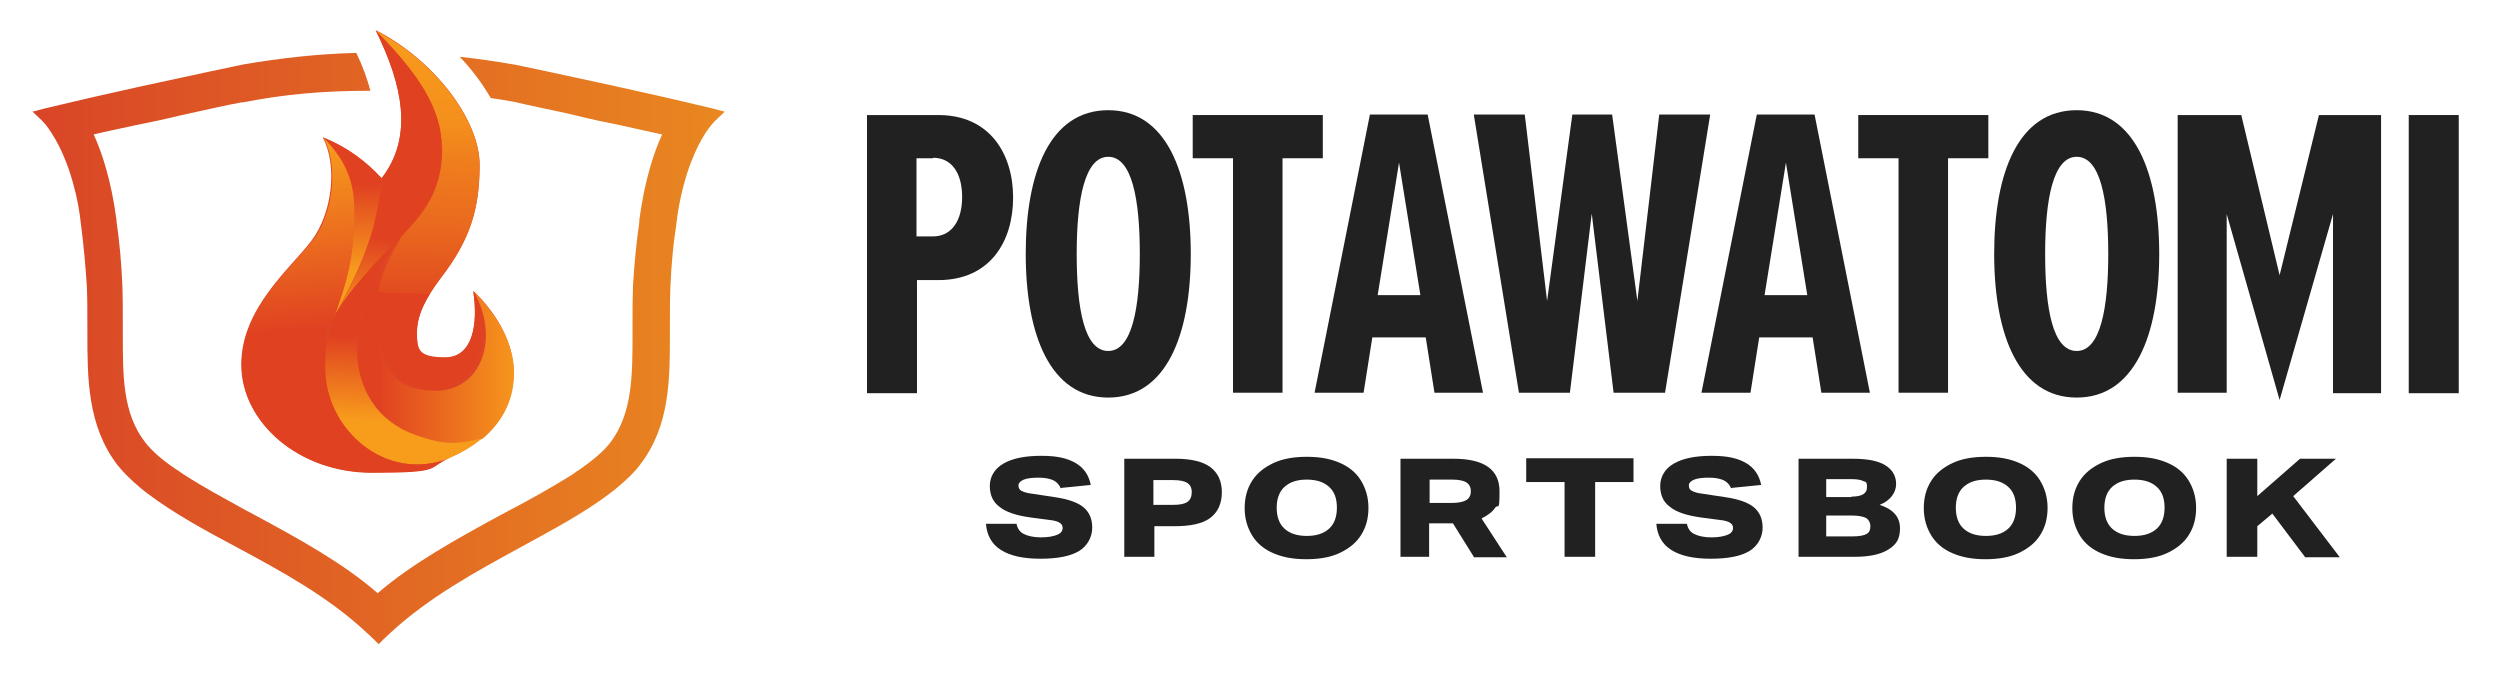 <?xml version="1.0" encoding="UTF-8"?>
<svg xmlns="http://www.w3.org/2000/svg" xmlns:xlink="http://www.w3.org/1999/xlink" id="Layer_1" data-name="Layer 1" version="1.1" viewBox="0 0 515 140.4">
  <defs>
    <style>
      .cls-1 {
        fill: #de4426;
      }

      .cls-1, .cls-2, .cls-3, .cls-4, .cls-5, .cls-6, .cls-7, .cls-8, .cls-9, .cls-10, .cls-11, .cls-12, .cls-13, .cls-14, .cls-15, .cls-16, .cls-17, .cls-18, .cls-19, .cls-20, .cls-21 {
        stroke-width: 0px;
      }

      .cls-22 {
        clip-path: url(#clippath);
      }

      .cls-2 {
        fill: none;
      }

      .cls-3 {
        fill: url(#linear-gradient);
      }

      .cls-4 {
        fill: url(#linear-gradient-11);
      }

      .cls-5 {
        fill: url(#linear-gradient-12);
      }

      .cls-6 {
        fill: url(#linear-gradient-13);
      }

      .cls-7 {
        fill: url(#linear-gradient-10);
      }

      .cls-8 {
        fill: url(#linear-gradient-16);
      }

      .cls-9 {
        fill: url(#linear-gradient-15);
      }

      .cls-10 {
        fill: url(#linear-gradient-14);
      }

      .cls-23 {
        clip-path: url(#clippath-1);
      }

      .cls-24 {
        clip-path: url(#clippath-4);
      }

      .cls-25 {
        clip-path: url(#clippath-3);
      }

      .cls-26 {
        clip-path: url(#clippath-2);
      }

      .cls-27 {
        clip-path: url(#clippath-6);
      }

      .cls-28 {
        clip-path: url(#clippath-5);
      }

      .cls-11 {
        fill: url(#linear-gradient-4);
      }

      .cls-12 {
        fill: url(#linear-gradient-2);
      }

      .cls-13 {
        fill: url(#linear-gradient-3);
      }

      .cls-14 {
        fill: url(#linear-gradient-8);
      }

      .cls-15 {
        fill: url(#linear-gradient-9);
      }

      .cls-16 {
        fill: url(#linear-gradient-7);
      }

      .cls-17 {
        fill: url(#linear-gradient-5);
      }

      .cls-18 {
        fill: url(#linear-gradient-6);
      }

      .cls-19 {
        fill: #d64527;
      }

      .cls-20 {
        fill: #212121;
      }

      .cls-21 {
        fill: #fff;
      }

      .cls-29 {
        display: none;
      }
    </style>
    <linearGradient id="linear-gradient" x1="-305.6" y1="350.1" x2="-304.2" y2="306.1" gradientTransform="translate(0 272) scale(1 -1)" gradientUnits="userSpaceOnUse">
      <stop offset="0" stop-color="#d64527"></stop>
      <stop offset="1" stop-color="#ef9d20"></stop>
    </linearGradient>
    <linearGradient id="linear-gradient-2" x1="-272.2" y1="263.7" x2="-267.2" y2="413.7" gradientTransform="translate(0 272) scale(1 -1)" gradientUnits="userSpaceOnUse">
      <stop offset="0" stop-color="#d64527"></stop>
      <stop offset=".1" stop-color="#dd6326"></stop>
      <stop offset=".3" stop-color="#e37825"></stop>
      <stop offset=".4" stop-color="#e88823"></stop>
      <stop offset=".6" stop-color="#ec9422"></stop>
      <stop offset=".8" stop-color="#ee9b21"></stop>
      <stop offset="1" stop-color="#ef9d20"></stop>
    </linearGradient>
    <linearGradient id="linear-gradient-3" x1="-314.5" y1="297.4" x2="-314.6" y2="296.9" gradientTransform="translate(0 272) scale(1 -1)" gradientUnits="userSpaceOnUse">
      <stop offset="0" stop-color="#d64527"></stop>
      <stop offset="1" stop-color="#ef9d20"></stop>
    </linearGradient>
    <linearGradient id="linear-gradient-4" x1="-284.6" y1="383" x2="-288" y2="344.6" gradientTransform="translate(0 272) scale(1 -1)" gradientUnits="userSpaceOnUse">
      <stop offset="0" stop-color="#d64527"></stop>
      <stop offset="1" stop-color="#ef9d20"></stop>
    </linearGradient>
    <linearGradient id="linear-gradient-5" x1="-304.2" y1="285.5" x2="-229.4" y2="285.5" gradientTransform="translate(0 272) scale(1 -1)" gradientUnits="userSpaceOnUse">
      <stop offset="0" stop-color="#d64527"></stop>
      <stop offset="1" stop-color="#ef9d20"></stop>
    </linearGradient>
    <linearGradient id="linear-gradient-6" x1="-280.1" y1="298" x2="-282" y2="256.1" gradientTransform="translate(0 272) scale(1 -1)" gradientUnits="userSpaceOnUse">
      <stop offset="0" stop-color="#d64527"></stop>
      <stop offset="1" stop-color="#ef9d20"></stop>
    </linearGradient>
    <linearGradient id="linear-gradient-7" x1="-310.3" y1="257.7" x2="-317.4" y2="339.6" gradientTransform="translate(0 272) scale(1 -1)" gradientUnits="userSpaceOnUse">
      <stop offset="0" stop-color="#d64527"></stop>
      <stop offset="1" stop-color="#ef9d20"></stop>
    </linearGradient>
    <linearGradient id="linear-gradient-8" x1="-480" y1="133.6" x2="-108.9" y2="133.6" gradientTransform="translate(0 272) scale(1 -1)" gradientUnits="userSpaceOnUse">
      <stop offset="0" stop-color="#d64527"></stop>
      <stop offset="1" stop-color="#ef9d20"></stop>
    </linearGradient>
    <clipPath id="clippath">
      <path class="cls-2" d="M72.9,43.5c0,5.8-.5,10.8-2.4,16.7-.6,1.9-1.2,3.5-1.7,5.1,6.7-12.1,9-19.2,9.8-28.6-3.1-3.3-6.8-6.3-12.1-8.4,4.8,5,6.3,8.3,6.3,15.1"></path>
    </clipPath>
    <linearGradient id="linear-gradient-9" x1="-572.9" y1="-316.2" x2="-572.3" y2="-316.2" gradientTransform="translate(9398.4 16939) rotate(90) scale(29.5 -29.5)" gradientUnits="userSpaceOnUse">
      <stop offset="0" stop-color="#e04221"></stop>
      <stop offset="1" stop-color="#f89c1c"></stop>
    </linearGradient>
    <clipPath id="clippath-1">
      <path class="cls-2" d="M91.1,30.4c0,8.3-3.1,12.8-8.3,18.2-3.9,6.3-5.3,10.9-5.3,16.9,0,9.2,4.6,15,12.2,15s13.2-11.1,7.8-20.4c1,6.5,0,13.6-5.8,13.6s-5.8-1.8-5.8-5.3,1.9-7.1,4.9-11.1c6-7.8,8-14.1,8-23.3s-9.3-21.5-21.4-27.7c8.5,8.6,13.6,16.4,13.6,24.1"></path>
    </clipPath>
    <linearGradient id="linear-gradient-10" x1="-608.8" y1="-331.9" x2="-608.1" y2="-331.9" gradientTransform="translate(61258 -33327.2) scale(100.5 -100.5)" gradientUnits="userSpaceOnUse">
      <stop offset="0" stop-color="#e04221"></stop>
      <stop offset="0" stop-color="#e24c20"></stop>
      <stop offset=".2" stop-color="#ea691e"></stop>
      <stop offset=".4" stop-color="#f07f1d"></stop>
      <stop offset=".5" stop-color="#f48f1c"></stop>
      <stop offset=".7" stop-color="#f7991c"></stop>
      <stop offset="1" stop-color="#f89c1c"></stop>
    </linearGradient>
    <clipPath id="clippath-2">
      <path class="cls-2" d="M68.8,65.3c.2-.3.3-.6.5-.8-.2.3-.3.6-.5.8"></path>
    </clipPath>
    <linearGradient id="linear-gradient-11" x1="1391.1" y1="830.4" x2="1391.7" y2="830.4" gradientTransform="translate(605.5 -255.2) rotate(-180) scale(.4 -.4)" xlink:href="#linear-gradient-9"></linearGradient>
    <clipPath id="clippath-3">
      <path class="cls-2" d="M78.7,36.8c-.8,9.1-3,16.1-9.4,27.7,2.7-4.7,8.6-10.8,13.4-15.9,5.2-5.4,8.3-9.9,8.3-18.2s-5.1-15.5-13.6-24.1c5.6,11.3,7.8,22,1.2,30.5"></path>
    </clipPath>
    <linearGradient id="linear-gradient-12" x1="-570.5" y1="-311" x2="-569.8" y2="-311" gradientTransform="translate(-14652.5 8070.5) rotate(-180) scale(25.8 -25.8)" xlink:href="#linear-gradient-9"></linearGradient>
    <clipPath id="clippath-4">
      <path class="cls-2" d="M73.6,71.7c0,8.6,4.3,15.2,12.1,18,6.4,2.3,9.2,1.8,13.7.7,4-3.4,6.5-7.9,6.5-13.6s-3.2-11.8-8.3-16.7c5.4,9.3,1.7,20.4-7.8,20.4s-12.2-5.8-12.2-15,1.4-10.6,5.3-16.9c-5.5,7.2-9.2,14.5-9.2,23.1"></path>
    </clipPath>
    <linearGradient id="linear-gradient-13" x1="-593.5" y1="-344" x2="-592.9" y2="-344" gradientTransform="translate(29812.7 -17166.5) scale(50.1 -50.1)" xlink:href="#linear-gradient-9"></linearGradient>
    <clipPath id="clippath-5">
      <path class="cls-2" d="M68.8,65.3c-1.1,3.5-1.9,6.5-1.9,10.4,0,13,12.7,23.8,25.6,18.7,2.5-1.1,4.8-2.4,6.8-4.1-4.6,1.1-7.3,1.6-13.7-.7-7.7-2.7-12.1-9.3-12.1-18s3.7-15.9,9.2-23.1c-5.2,5.4-11.5,12-13.9,16.8"></path>
    </clipPath>
    <linearGradient id="linear-gradient-14" x1="-573" y1="-313.6" x2="-572.4" y2="-313.6" gradientTransform="translate(-16014.2 8887.8) rotate(-180) scale(28.1 -28.1)" xlink:href="#linear-gradient-9"></linearGradient>
    <clipPath id="clippath-6">
      <path class="cls-2" d="M64.4,49.5c-4.1,5.6-14.6,13.9-14.6,25.7s11.7,22.2,26.8,22.2,11.2-1,16-3c-12.9,5.1-25.6-5.7-25.6-18.7s.8-6.9,1.9-10.4h0s0,0,0,0c.5-1.6,1.1-3.2,1.7-5.1,1.9-6,2.4-10.9,2.4-16.7s-1.5-10.1-6.3-15.1c3.1,6,1.9,15.5-2.2,21.1"></path>
    </clipPath>
    <linearGradient id="linear-gradient-15" x1="-616" y1="-333.6" x2="-615.3" y2="-333.6" gradientTransform="translate(-18285.4 -33813) rotate(-90) scale(55 -55)" xlink:href="#linear-gradient-9"></linearGradient>
    <linearGradient id="linear-gradient-16" x1="-653.3" y1="-293.4" x2="-652.8" y2="-293.4" gradientTransform="translate(242512.4 -108853.7) scale(371.2 -371.2)" gradientUnits="userSpaceOnUse">
      <stop offset="0" stop-color="#d94427"></stop>
      <stop offset="1" stop-color="#ee9c1e"></stop>
    </linearGradient>
  </defs>
  <g class="cls-29">
    <g>
      <path class="cls-21" d="M-435.3,178c-.2,0-.5.1-.9.1-.4.1-.7.2-1.1.3-.3.2-.6.4-.9.6-.2.3-.4.6-.4.9s0,.5.2.7c0,.1.3.3.6.4s.6.2,1,.3c.4.1.7.1,1.1.2.4,0,.7.1,1,.1.7.1,1.4.1,2.1.2.7.1,1.4.1,2.1.2.4,0,.9.1,1.3.2.4.1.9.1,1.3.3.7.2,1.2.4,1.7.7.5.3.8.7,1.1,1.1s.5.8.6,1.3.2.9.2,1.4,0,1.3-.3,2c-.2.6-.5,1.2-.8,1.7-.9,1.4-2.2,2.5-3.9,3.3s-4,1.3-6.7,1.7c-.5.1-1.1.1-1.9.2h-2.3c-.8-.1-1.6-.2-2.3-.4-.8-.2-1.5-.6-2-1-.4-.3-.8-.7-1.1-1.1s-.5-.8-.6-1.1c0-.4-.2-.7-.3-1.1,0-.3,0-.6,0-.8,2.4-.4,4.8-.7,7.2-1.1,0,.7.6,1.2,1.3,1.5.7.4,1.8.5,3.2.3.4,0,.8-.1,1.3-.2s.9-.3,1.3-.5c.2-.2.5-.4.7-.7.2-.3.3-.6.3-1s-.2-.8-.5-1-.6-.3-.9-.4c-.2-.1-.6-.1-1.3-.2-.6-.1-1.3-.1-1.9-.2-.7-.1-1.4-.1-2-.1s-1.1-.1-1.3-.1c-.8-.1-1.6-.2-2.3-.4-.2-.1-.5-.1-1-.3-.4-.1-.9-.4-1.4-.7-.5-.3-.9-.8-1.2-1.4s-.5-1.4-.5-2.3,0-1.5.4-2.2c.3-.7.7-1.4,1.2-2,.6-.7,1.2-1.2,2-1.7.8-.4,1.5-.8,2.3-1.1.8-.3,1.6-.5,2.3-.6.8-.1,1.4-.2,2-.3.6-.1,1.2-.1,1.8-.2h1.7c.5,0,1,0,1.5.1.5,0,.8.1,1.2.2.9.2,1.7.5,2.3.9s1,.8,1.3,1.3.5.9.6,1.4.2.8.3,1.1c-2.4.4-4.8.8-7.2,1.2,0-.2,0-.4-.2-.6,0-.2-.3-.4-.5-.6s-.6-.3-1-.4c-.3,0-.9,0-1.7,0Z"></path>
      <path class="cls-21" d="M-416.7,172.4c4.7-.5,9.3-.9,14-1.3.7,0,1.3-.1,1.9-.1h1.8c.6,0,1.1.2,1.6.3.5.2.9.4,1.3.7.2.2.4.4.6.6.2.3.4.6.6,1s.4.8.5,1.4c0,.5.2,1.1.2,1.8s0,1.4-.3,2.2-.5,1.5-1.1,2.2c-.5.6-1,1.1-1.6,1.5s-1.3.7-2,.9c-.7.2-1.4.4-2.2.5-.8.1-1.6.2-2.4.3-1.8.2-3.7.3-5.5.5v7.2c-2.4.2-4.9.5-7.3.7,0-6.8,0-13.6,0-20.4ZM-409.3,180.3c1.6-.1,3.1-.3,4.7-.4.3,0,.6-.1,1-.1.4-.1.7-.2,1-.3.3-.2.6-.4.8-.7.2-.3.3-.7.3-1.2s0-.7-.2-.9c0-.3-.3-.5-.5-.6-.3-.2-.6-.3-.9-.3h-.9c-1.8.2-3.5.3-5.3.5v4Z"></path>
      <path class="cls-21" d="M-374.7,168.1c1.3-.1,2.6-.1,3.9,0s2.6.3,3.7.7c1.2.4,2.2,1,3,1.7s1.5,1.5,2,2.3.9,1.7,1.1,2.7c.2.9.3,1.8.3,2.7s-.1,1.9-.4,2.9c-.2,1-.6,1.9-1.1,2.8-.7,1.1-1.5,2.1-2.4,2.9-1.4,1.2-2.9,2-4.5,2.5s-3.4.7-5.3.9c-1.8.1-3.3.1-4.6-.1-1.3-.2-2.4-.5-3.3-.9s-1.7-.8-2.2-1.3c-.6-.5-1.1-1-1.4-1.5-.7-.9-1.2-1.8-1.5-2.8s-.4-2.1-.4-3.2,0-2.3.4-3.4.8-2.2,1.4-3.1c.7-1.1,1.5-1.9,2.5-2.6.9-.7,1.9-1.2,2.9-1.7,1-.4,2-.7,3.1-.9.9-.3,1.9-.5,2.8-.6ZM-374.2,172.7c-1.2.1-2.1.3-2.9.8s-1.4,1-1.9,1.7-.8,1.4-1,2.2c-.2.8-.3,1.5-.3,2.2s0,1.6.3,2.3c.2.7.6,1.4,1.1,2s1.1,1,1.9,1.3,1.7.4,2.8.4,1-.1,1.5-.2,1-.3,1.4-.6c.6-.3,1-.7,1.4-1.2s.7-1,.9-1.5c.2-.6.4-1.1.5-1.7s.2-1.1.2-1.6,0-1.2-.2-1.9c-.2-.7-.4-1.4-.9-2-.4-.6-1-1.1-1.8-1.6-.8-.5-1.8-.7-3-.6Z"></path>
      <path class="cls-21" d="M-353.2,167.7c5-.2,10-.4,15-.6h1.4c.5,0,1,0,1.5.1s1,.2,1.5.3c.5.2.9.4,1.4.7.7.5,1.3,1.3,1.8,2.2.4.9.6,1.9.7,2.9,0,.7-.1,1.4-.3,2.1s-.5,1.3-1,1.8c-.3.4-.6.7-.9.9-.3.2-.6.4-.9.6-.3.1-.6.3-.9.3-.3.1-.5.2-.7.2,1.7,2.7,3.4,5.3,5.1,8-2.7.1-5.4.2-8.1.3-1.4-2.4-2.8-4.9-4.2-7.3-1.3.1-2.6.1-3.9.2v7.4c-2.4.1-4.9.2-7.3.3-.2-6.8-.2-13.6-.2-20.4ZM-345.8,175.7c1.8-.1,3.7-.1,5.5-.2.3,0,.6,0,.9-.1.3,0,.7-.1,1-.2s.6-.3.8-.6c.2-.3.3-.6.3-1.1s0-.5-.1-.7-.2-.4-.4-.6c-.3-.3-.6-.4-1-.5-.3,0-.7-.1-.9-.1-2,.1-4.1.2-6.1.2v3.9Z"></path>
      <path class="cls-21" d="M-303,166.3v4.6c-2.4,0-4.8,0-7.3.1v15.9c-2.5,0-4.9.1-7.4.1v-15.9c-2.4,0-4.9.1-7.3.2v-4.6c7.4-.2,14.7-.4,22-.4Z"></path>
      <path class="cls-21" d="M-286.8,170h-.9c-.4,0-.7.1-1.1.2-.3.1-.6.3-.9.5-.2.2-.4.5-.4.9s.1.5.2.7c.1.2.3.3.6.4s.6.3,1,.4.7.2,1.1.3c.4.1.7.2,1,.2.7.2,1.4.3,2.1.5.7.2,1.4.3,2.1.5.4.1.9.2,1.3.3.4.1.9.3,1.3.4.7.3,1.2.6,1.7,1s.8.8,1.1,1.2c.3.4.5.9.6,1.4s.2.9.2,1.4-.1,1.3-.3,1.9-.5,1.1-.8,1.6c-.9,1.3-2.2,2.2-3.9,2.8-1.7.6-4,.8-6.8.8s-1.1,0-1.9-.1c-.7,0-1.5-.1-2.3-.3-.8-.2-1.6-.4-2.3-.7-.8-.3-1.5-.7-2.1-1.3-.4-.4-.8-.8-1.1-1.2-.3-.4-.5-.8-.6-1.2-.1-.4-.2-.8-.3-1.1-.1-.3-.1-.6-.1-.9,2.4-.1,4.8-.1,7.2-.2.1.7.6,1.2,1.3,1.7.7.4,1.8.7,3.2.7s.8,0,1.3-.1.9-.2,1.3-.4c.3-.2.5-.4.7-.6.2-.3.3-.6.3-.9,0-.5-.2-.8-.5-1.1-.3-.2-.6-.4-.9-.5-.2-.1-.7-.2-1.3-.3-.6-.1-1.3-.3-2-.4s-1.4-.3-2-.4-1.1-.2-1.3-.3c-.8-.2-1.6-.4-2.3-.6-.2-.1-.5-.2-1-.4-.4-.2-.9-.5-1.4-.9s-.9-.9-1.2-1.5-.5-1.4-.5-2.3.2-1.5.4-2.2c.3-.7.7-1.3,1.2-1.8s1.3-1.1,2-1.4c.8-.3,1.5-.6,2.3-.8.8-.2,1.6-.3,2.3-.3s1.4-.1,2-.1,1.2,0,1.8.1c.6,0,1.2.1,1.7.2s1,.2,1.5.3c.5.1.8.2,1.2.3.9.3,1.7.7,2.3,1.2s1,1,1.3,1.5.5,1,.6,1.5.2.8.3,1.1c-2.4.1-4.8.2-7.2.3,0-.2-.1-.4-.2-.6-.1-.2-.3-.4-.5-.6s-.6-.4-1-.5c0-.3-.7-.3-1.4-.3Z"></path>
      <path class="cls-21" d="M-268.2,166.6c5.7.1,11.4.3,17.2.5.3,0,.7,0,1.1.1.4,0,.8.1,1.2.2s.8.2,1.2.4c.4.2.8.4,1.1.6.4.3.7.6.9.9s.4.7.5,1,.2.7.2,1,.1.6.1.8c0,1.3-.3,2.3-1,3s-1.7,1.2-2.9,1.4c.3.1.6.1,1,.2.3.1.7.2,1,.3.3.1.7.3,1,.5s.6.5.9.8c.4.5.7,1,.9,1.5s.2,1.2.2,1.9-.1,1.4-.3,1.9c-.2.6-.5,1.1-.8,1.5s-.7.8-1.2,1.1c-.4.3-.9.5-1.4.7-.9.3-1.8.5-2.7.5-.9.1-1.8.1-2.6,0-5.2-.2-10.5-.3-15.7-.5.1-6.7.1-13.5.1-20.3ZM-260.8,182.6c2.5.1,4.9.2,7.4.2h.9c.3,0,.5-.1.6-.1.5-.2.8-.4.9-.7.1-.3.2-.7.2-1,0-.8-.3-1.3-1-1.5-.2-.1-.5-.1-.8-.2-.3,0-.6,0-1.1-.1-2.4-.1-4.9-.2-7.3-.2.2,1.2.2,2.4.2,3.6ZM-260.8,174.6c2.3.1,4.6.1,6.9.2h1.1c.2,0,.3-.1.4-.1.6-.2.9-.7.9-1.5s-.3-1.1-.9-1.4c-.2-.1-.4-.1-.6-.2-.2,0-.5,0-.9-.1-2.3-.1-4.6-.2-6.9-.2v3.3Z"></path>
      <path class="cls-21" d="M-223.7,167.7c1.3.1,2.6.2,3.9.5,1.3.2,2.6.7,3.7,1.2,1.2.6,2.2,1.2,3,2s1.5,1.6,2,2.6c.5.9.9,1.8,1.1,2.8s.3,1.9.3,2.7-.1,1.9-.4,2.8c-.2.9-.6,1.8-1.1,2.6-.7,1-1.5,1.9-2.4,2.6-1.4,1-2.9,1.6-4.5,1.9s-3.4.3-5.3.2c-1.8-.1-3.3-.3-4.6-.7-1.3-.4-2.4-.8-3.3-1.3s-1.7-1-2.2-1.6c-.6-.6-1.1-1.1-1.4-1.7-.7-1-1.2-2-1.5-3s-.5-2.1-.4-3.3c0-1.2.1-2.3.4-3.4.3-1.1.8-2.1,1.4-3,.7-1,1.5-1.7,2.5-2.3.9-.6,1.9-1,2.9-1.3s2-.5,3.1-.5c1,.2,1.9.2,2.8.2ZM-223.2,172.3c-1.2-.1-2.1,0-2.9.4s-1.4.8-1.9,1.4-.8,1.3-1,2c-.2.8-.3,1.5-.3,2.2s.1,1.6.3,2.3c.2.8.6,1.5,1.1,2.1s1.1,1.2,1.9,1.6,1.7.7,2.8.7h1.5c.5,0,1-.2,1.4-.4.6-.3,1-.6,1.4-1s.7-.9.9-1.4c.2-.5.4-1.1.5-1.6.1-.6.2-1.1.2-1.6s-.1-1.2-.2-2c-.2-.7-.5-1.5-.9-2.1-.4-.7-1-1.3-1.8-1.8-.7-.4-1.8-.7-3-.8Z"></path>
      <path class="cls-21" d="M-189.8,170.2c1.3.1,2.6.3,3.9.6,1.3.3,2.6.7,3.7,1.3,1.2.6,2.2,1.3,3,2.1.8.8,1.4,1.7,2,2.6.5.9.9,1.9,1.1,2.8.2,1,.3,1.9.3,2.8s-.1,1.9-.4,2.8c-.2.9-.6,1.8-1.1,2.6-.7,1-1.5,1.9-2.4,2.5-1.4,1-2.9,1.6-4.5,1.8-1.6.2-3.4.2-5.2.1-1.8-.2-3.3-.4-4.6-.8-1.3-.4-2.4-.8-3.3-1.4-.9-.5-1.7-1.1-2.2-1.7-.6-.6-1.1-1.2-1.4-1.7-.7-1-1.2-2-1.5-3s-.4-2.1-.4-3.3.1-2.3.4-3.3c.3-1.1.8-2,1.4-2.9.7-.9,1.5-1.7,2.5-2.2.9-.6,1.9-1,2.9-1.2,1-.3,2-.4,3.1-.4.9-.2,1.8,0,2.7,0ZM-189.3,174.8c-1.2-.1-2.1,0-2.9.3s-1.4.8-1.9,1.4-.8,1.3-1,2-.3,1.5-.3,2.2.1,1.6.3,2.4c.2.8.6,1.5,1.1,2.1s1.1,1.2,1.9,1.6,1.7.7,2.8.8c.5,0,1,.1,1.5,0,.5,0,1-.1,1.4-.3.6-.2,1-.6,1.4-1s.7-.9.9-1.4c.2-.5.4-1.1.5-1.6.1-.6.2-1.1.2-1.6s-.1-1.2-.2-2c-.2-.7-.4-1.5-.9-2.2-.4-.7-1-1.3-1.8-1.8-.8-.4-1.8-.8-3-.9Z"></path>
      <path class="cls-21" d="M-161.5,173.8v7.6c2.3-2.3,4.6-4.6,6.8-6.9,2.9.3,5.9.7,8.8,1.1-2.7,2.2-5.3,4.5-8,6.8,3,4.6,5.9,9.2,8.9,13.8-2.9-.4-5.8-.7-8.7-1.1-1.8-2.8-3.6-5.6-5.4-8.4-.8.7-1.7,1.4-2.5,2.1v5.3c-2.3-.3-4.5-.5-6.8-.7v-20.4c2.4.3,4.7.6,6.9.8Z"></path>
    </g>
    <g>
      <path class="cls-21" d="M-440.4,103.8c0,16.3-8,24-18,25.3-1.1.1-2.1.3-3.2.4v32.1c-4.1.5-8.1,1.1-12.2,1.7v-77c5.4-.8,10.7-1.5,16.1-2.2,9.4-1.2,17.3,3.3,17.3,19.7ZM-452.8,105.8c0-8.7-1.6-11.7-5.9-11.1-1,.1-1.9.2-2.8.4v23.9c.8-.1,1.7-.2,2.5-.3,4.1-.6,6.2-4.4,6.2-12.9Z"></path>
      <path class="cls-21" d="M-401.7,116.4c0,26.9-4.4,40.3-18.3,41.6-13.5,1.4-17.7-11-17.7-37.6s4.3-40.5,17.9-41.8c13.7-1.3,18.1,11.6,18.1,37.8ZM-414.4,118c0-23.5-1.4-28.5-5.4-28.1-4.1.4-5.2,5.4-5.2,28.7s1.4,28.5,5.3,28.1c3.9-.4,5.3-5.4,5.3-28.7Z"></path>
      <path class="cls-21" d="M-367.1,87.1c-3.5.2-7,.4-10.5.6v65.6c-4.1.3-8.2.6-12.3.9v-65.6c-3.4.3-6.9.5-10.3.8v-11.4c11-.9,22.1-1.7,33.1-2.3,0,3.8,0,7.6,0,11.4Z"></path>
      <path class="cls-21" d="M-333,151.2c-4.1.1-8.2.3-12.3.4-.7-5.6-1.4-11.2-2.1-16.9-3,.1-6,.3-9,.4-.7,5.7-1.3,11.4-2,17-4.1.2-8.2.4-12.2.7,4.1-25.9,8.2-51.8,12.2-77.7,4.4-.2,8.8-.4,13.2-.6,4.1,25.6,8.1,51.2,12.2,76.7ZM-348.6,123.7c-.6-4.7-1.2-9.3-1.8-14-.7-5.5-1.4-11.7-1.8-17.7-.2,6.1-1,12.5-1.7,18-.6,4.7-1.1,9.4-1.7,14.1,2.4-.2,4.7-.3,7-.4Z"></path>
      <path class="cls-21" d="M-284.7,73.7c-3.1,25.6-6.2,51.3-9.3,77h-10.4c-.9-6.8-1.8-13.6-2.8-20.3-1.1-7.9-2.2-18.2-2.8-24.7-.4,6.5-1.5,16.7-2.6,24.7-1,6.8-1.9,13.7-2.9,20.5-3.5.1-6.9.1-10.4.2-3-25.6-6.1-51.2-9.2-76.8,3.8-.1,7.6-.2,11.4-.3.8,8.4,1.7,16.8,2.5,25.1.7,6.1,1.2,15.6,1.5,22.9.6-7.3,1.4-16.7,2.1-22.9.9-8.4,1.8-16.8,2.8-25.2,3.2,0,6.3-.1,9.5-.1,1,8.4,1.9,16.8,2.9,25.2.7,6.2,1.5,15.6,2.1,22.9.3-7.3,1-16.7,1.5-22.9.8-8.4,1.6-16.8,2.4-25.2,4.1-.2,7.9-.2,11.7-.1Z"></path>
      <path class="cls-21" d="M-249.2,151.4c-4.1-.1-8.2-.3-12.3-.4-.7-5.7-1.4-11.3-2.1-17-3-.1-6-.1-9-.2-.7,5.6-1.3,11.3-2,16.9-4.1-.1-8.2-.1-12.2-.1,4.1-25.6,8.2-51.3,12.2-76.9,4.4.1,8.8.2,13.2.3,4.1,25.8,8.1,51.6,12.2,77.4ZM-264.8,122.9c-.6-4.7-1.2-9.4-1.8-14.1-.7-5.5-1.4-11.8-1.8-17.9-.2,6-1,12.4-1.7,17.9-.6,4.6-1.1,9.3-1.7,13.9,2.4.1,4.7.2,7,.2Z"></path>
      <path class="cls-21" d="M-219.7,87.3c-3.5-.2-7-.4-10.5-.6v65.6c-4.1-.2-8.2-.4-12.3-.6v-65.6c-3.5-.1-6.9-.3-10.4-.4v-11.4c11.1.4,22.1.9,33.2,1.5v11.5Z"></path>
      <path class="cls-21" d="M-182.2,116.9c0,26.9-4.4,39.5-18.3,38.4-13.5-1-17.7-14-17.7-40.7s4.3-39.7,17.9-38.7c13.7,1,18.1,14.7,18.1,41ZM-195,116.3c0-23.5-1.4-28.7-5.4-29-4.1-.3-5.2,4.5-5.2,27.8s1.4,28.7,5.3,29c4,.2,5.3-4.5,5.3-27.8Z"></path>
      <path class="cls-21" d="M-134.4,160.8c-3.7-.5-7.3-.9-11-1.3v-20.1c0-9.4.3-18.2.5-26.1-1.1,5.9-3.6,17.1-5.5,24.7-1.8,7.6-3.7,15.1-5.5,22.7-1.8-8-3.6-15.9-5.4-23.9-1.8-7.7-4.3-19.9-5.4-25.9.1,7.3.5,17.2.5,26.2v20.1c-3.7-.4-7.3-.7-11-1.1v-77c4,.4,8.1.8,12.1,1.2,1.7,8,3.4,16,5.1,24,1.5,7.1,3.4,16.2,4.1,22.6.7-6.2,2.6-15,4.2-21.8,1.7-7.6,3.4-15.2,5.2-22.7,4,.5,8,1,12.1,1.5,0,25.5,0,51.2,0,76.9Z"></path>
      <path class="cls-21" d="M-115.4,163.3c-4.1-.6-8.2-1.1-12.3-1.7v-77c4.1.5,8.2,1.1,12.3,1.7v77Z"></path>
    </g>
    <g>
      <g>
        <path class="cls-19" d="M-248.7-36.5c2.4,15.1,0,31.5-13.4,31.5s-13.4-4.1-13.4-12.3,4.4-16.5,11.4-25.7c13.8-18,18.5-32.7,18.5-53.9s-21.6-49.9-49.6-64.1c13,26.1,18.1,51.1,2.7,70.7h0c-7.1-7.7-15.8-14.7-28-19.6,7.1,13.8,4.3,35.9-5.1,49-9.4,13.1-33.8,32.3-33.8,59.6s27.2,51.5,62.2,51.5,26.1-2.3,37-6.9c5.9-2.5,11.2-5.6,15.7-9.4,9.3-7.8,15-18.3,15-31.4.1-14.4-7.4-27.5-19.2-39Z"></path>
        <g>
          <path class="cls-3" d="M-320.3-110c11.2,11.6,14.6,19.2,14.6,35.1s-1.2,24.9-5.5,38.8c-1.4,4.3-2.7,8.2-3.9,11.9,15.4-28.1,20.8-44.6,22.7-66.2-7-7.7-15.7-14.7-27.9-19.6Z"></path>
          <path class="cls-12" d="M-295.1-161c19.6,20,31.5,38,31.5,55.9s-7.3,29.6-19.3,42.1c-9.1,14.7-12.2,25.3-12.2,39.2,0,21.3,10.6,34.7,28.3,34.7s30.7-25.7,18.1-47.4c2.4,15.1,0,31.5-13.4,31.5s-13.4-4.1-13.4-12.3,4.4-16.5,11.4-25.7c13.8-18,18.5-32.7,18.5-53.9,0-25.8-21.6-49.9-49.5-64.1Z"></path>
          <path class="cls-13" d="M-315.1-24.2c.4-.7.7-1.3,1.1-1.9-.4.6-.8,1.3-1.1,1.9"></path>
          <path class="cls-11" d="M-292.3-90.4c-1.9,21.2-7.1,37.3-21.7,64.3,6.2-10.8,19.8-25.1,31.2-36.9,12-12.4,19.3-22.9,19.3-42.1-.1-17.9-12-35.9-31.6-55.9,13,26.1,18.1,51,2.8,70.6"></path>
          <path class="cls-17" d="M-304.2-9.5c0,20,10,35.3,27.9,41.7,14.9,5.3,21.2,4.1,31.8,1.6,9.3-7.8,15-18.3,15-31.4s-7.5-27.4-19.3-38.8c12.6,21.6,3.9,47.4-18.1,47.4s-28.3-13.5-28.3-34.7,3.1-24.5,12.2-39.2c-12.5,16.6-21.2,33.4-21.2,53.4"></path>
          <path class="cls-18" d="M-315.1-24.2c-2.6,8-4.5,15.1-4.5,24.1,0,30.2,29.5,55.1,59.5,43.3,5.9-2.5,11.2-5.6,15.7-9.4-10.6,2.5-16.9,3.7-31.8-1.6-17.9-6.4-27.9-21.6-27.9-41.7s8.6-36.7,21.3-53.5c-12.1,12.5-26.7,27.8-32.3,38.8"></path>
          <path class="cls-16" d="M-325.4-60.9c-9.4,13.1-33.8,32.3-33.8,59.6s27.2,51.5,62.2,51.5,26.1-2.3,37-6.9c-29.9,11.8-59.5-13.1-59.5-43.3s1.9-16,4.5-24.1h0c1.2-3.7,2.5-7.5,3.9-11.9,4.3-13.9,5.5-25.3,5.5-38.8s-3.4-23.5-14.6-35.1c7,13.8,4.2,35.9-5.2,49"></path>
        </g>
      </g>
      <path class="cls-14" d="M-216.6-5.6c-.7-4.5-1.9-8.9-3.7-13.2,6.4,1.3,13.1,2.8,20.3,4.3C-140.2-1.7-118.5,3.6-118.3,3.6l9.4,2.3s-17.9,16.8-22.9,60.1c-4.1-.6-8.1-1.2-12.2-1.8,3.4-25.7,10-42,14.6-50.7-11-2.5-33.8-7.7-73.2-16.1-4.8-1.1-9.5-2.1-14-3ZM-180.2,208c-12.3,8.5-26.7,16.3-42.3,24.7-24.6,13.3-49.9,27.1-72,46.4-22.1-19.3-47.5-33.1-72-46.4-15.3-8.3-29.6-16.1-41.8-24.4-5.8.6-11.7,1.3-17.5,2.1,15.2,12.3,34.1,22.6,53.4,33.1,25.5,13.8,51.8,28.1,73.7,48.3l4.1,3.8,4.1-3.8c21.9-20.3,48.3-34.5,73.7-48.3,19.6-10.6,38.7-21,53.9-33.5-5.7-.7-11.5-1.4-17.3-2ZM-457.3,66.5c4-.6,8.1-1.2,12.2-1.8-3.4-26-10.1-42.5-14.7-51.2,11-2.5,33.8-7.7,73.2-16.1,5.1-1.1,10-2.1,14.7-3.1.4-4.5,1.2-8.9,2.5-13-6.2,1.3-12.7,2.7-19.7,4.2C-448.9-1.7-470.6,3.6-470.8,3.6l-9.2,2.3c-.1,0,17.4,16.7,22.7,60.6Z"></path>
    </g>
  </g>
  <g>
    <g>
      <g>
        <path class="cls-20" d="M178.6,80.9V23.7h14.7c10.6,0,15.4,8,15.4,17s-4.7,17-15.4,17h-4.4v23.3h-10.3ZM192.2,32.6h-3.4v16.1h3.4c3.8,0,6-3.2,6-8.1s-2.1-8.1-6-8.1Z"></path>
        <path class="cls-20" d="M228.3,22.7c11.9,0,17,12.8,17,29.6s-5.1,29.6-17,29.6-17-12.8-17-29.6,5-29.6,17-29.6ZM228.3,32.3c-4.8,0-6.5,8.6-6.5,20s1.6,20,6.5,20,6.5-8.8,6.5-20-1.6-20-6.5-20Z"></path>
        <path class="cls-20" d="M254,80.9v-48.3h-8.3v-8.9h26.8v8.9h-8.3v48.3h-10.3Z"></path>
        <path class="cls-20" d="M391.1,80.9v-48.3h-8.3v-8.9h26.8v8.9h-8.3v48.3h-10.3Z"></path>
        <path class="cls-20" d="M295.5,80.9l-1.8-11.4h-11s-1.8,11.4-1.8,11.4h-10.1l11.4-57.3h11.9l11.4,57.3h-10.1ZM288.2,33.5l-4.4,27.3h8.8l-4.4-27.3Z"></path>
        <path class="cls-20" d="M375.2,80.9l-1.8-11.4h-11s-1.8,11.4-1.8,11.4h-10.1l11.4-57.3h11.9l11.4,57.3h-10.1ZM367.9,33.5l-4.4,27.3h8.8l-4.4-27.3Z"></path>
        <path class="cls-20" d="M332.4,80.9l-4.5-36.9-4.5,36.9h-10.5l-9.3-57.3h10.5l4.6,38.4,5.2-38.4h8.2l5.2,38.4,4.5-38.4h10.5l-9.3,57.3h-10.5Z"></path>
        <path class="cls-20" d="M427.8,22.7c11.9,0,17,12.8,17,29.6s-5.1,29.6-17,29.6-17-12.8-17-29.6,5-29.6,17-29.6ZM427.8,32.3c-4.8,0-6.5,8.6-6.5,20s1.6,20,6.5,20,6.5-8.8,6.5-20-1.6-20-6.5-20Z"></path>
        <path class="cls-20" d="M480.6,80.9v-36.8l-11,38.3-10.9-38.3v36.8h-10.1V23.7h13.1l7.9,33,8.1-33h12.8v57.3h-9.9Z"></path>
        <path class="cls-20" d="M496.2,80.9V23.7h10.3v57.3h-10.3Z"></path>
      </g>
      <g>
        <path class="cls-20" d="M218.5,100.6c-.3-.8-.9-1.4-1.6-1.7-.7-.3-1.7-.5-2.9-.5s-2.4.1-3.1.4c-.7.3-1.1.7-1.1,1.2s.2.9.6,1.1c.4.2,1.1.5,2.2.6l4.6.7c2.8.4,4.8,1.1,6,2.1s1.8,2.4,1.8,4.2-.9,3.7-2.7,4.8c-1.8,1.1-4.5,1.6-8,1.6s-6.2-.6-8.1-1.8c-1.9-1.2-2.9-3-3.1-5.4h6.3c.2,1,.7,1.7,1.5,2.1s2,.7,3.5.7,2.5-.2,3.3-.5c.8-.3,1.2-.8,1.2-1.4s-.2-.8-.6-1.1c-.4-.3-1.2-.5-2.2-.6l-3.8-.5c-2.9-.4-5.1-1.1-6.4-2.2-1.4-1-2-2.5-2-4.3s.9-3.5,2.8-4.6c1.9-1.1,4.5-1.6,7.8-1.6s5.4.5,7.1,1.5c1.7,1,2.7,2.5,3.1,4.5l-6,.6Z"></path>
        <path class="cls-20" d="M231.6,114.7v-20.2h10.6c3.2,0,5.6.6,7.1,1.7,1.6,1.2,2.4,2.9,2.4,5.2s-.8,4.1-2.4,5.3c-1.6,1.2-4.1,1.7-7.4,1.7h-4.1v6.3h-6.1ZM241.7,104c1.4,0,2.3-.2,2.9-.6.6-.4.9-1.1.9-2s-.3-1.5-.9-1.9c-.6-.4-1.6-.6-2.9-.6h-4.1v5.1h4Z"></path>
        <path class="cls-20" d="M281.9,104.6c0,2.2-.5,4-1.5,5.6-1,1.6-2.5,2.8-4.4,3.7-1.9.9-4.2,1.3-6.9,1.3s-4.8-.4-6.7-1.2c-1.9-.8-3.4-2-4.4-3.6-1-1.6-1.6-3.5-1.6-5.7s.5-4,1.5-5.6c1-1.6,2.5-2.8,4.4-3.7,1.9-.9,4.2-1.3,6.9-1.3s4.8.4,6.7,1.2c1.9.8,3.4,2,4.4,3.6,1,1.6,1.6,3.5,1.6,5.7ZM275.4,104.6c0-1.9-.5-3.3-1.6-4.3-1.1-1-2.6-1.5-4.6-1.5s-3.5.5-4.6,1.5-1.6,2.5-1.6,4.3.5,3.3,1.6,4.3c1.1,1,2.6,1.5,4.6,1.5s3.5-.5,4.6-1.5,1.6-2.5,1.6-4.3Z"></path>
        <path class="cls-20" d="M303.6,114.7l-4.3-6.9h-4.9v6.9h-5.9v-20.2h10.9c6.3,0,9.5,2.2,9.5,6.7s-.3,2.5-.9,3.4c-.6.9-1.6,1.6-2.8,2.2l5.2,8h-6.8ZM299.1,103.6c1.4,0,2.3-.2,3-.6.6-.4.9-1,.9-1.8s-.3-1.4-.9-1.8c-.6-.4-1.6-.6-2.9-.6h-4.7v4.8h4.6Z"></path>
        <path class="cls-20" d="M322.3,114.7v-15.4h-7.9v-4.9h22.1v4.9h-7.9v15.4h-6.3Z"></path>
        <path class="cls-20" d="M356.6,100.6c-.3-.8-.9-1.4-1.6-1.7-.7-.3-1.7-.5-2.9-.5s-2.4.1-3.1.4c-.7.3-1.1.7-1.1,1.2s.2.9.6,1.1c.4.2,1.1.5,2.2.6l4.6.7c2.8.4,4.8,1.1,6,2.1,1.2,1,1.8,2.4,1.8,4.2s-.9,3.7-2.7,4.8c-1.8,1.1-4.5,1.6-8,1.6s-6.2-.6-8.1-1.8c-1.9-1.2-2.9-3-3.1-5.4h6.3c.2,1,.7,1.7,1.5,2.1s2,.7,3.5.7,2.5-.2,3.3-.5c.8-.3,1.2-.8,1.2-1.4s-.2-.8-.6-1.1c-.4-.3-1.2-.5-2.2-.6l-3.8-.5c-2.9-.4-5.1-1.1-6.4-2.2-1.4-1-2-2.5-2-4.3s.9-3.5,2.8-4.6c1.9-1.1,4.5-1.6,7.8-1.6s5.4.5,7.1,1.5c1.7,1,2.7,2.5,3.1,4.5l-6,.6Z"></path>
        <path class="cls-20" d="M370.5,114.7v-20.2h11.1c3,0,5.2.4,6.7,1.3,1.5.9,2.3,2.2,2.3,3.9s-1.1,3.4-3.4,4.3c2.8.9,4.2,2.5,4.2,4.8s-.8,3.4-2.4,4.4c-1.6,1-3.9,1.5-6.9,1.5h-11.6ZM381.4,102.3c2.1,0,3.2-.6,3.2-1.9s-.3-1.1-.8-1.3c-.5-.3-1.4-.4-2.6-.4h-5v3.7h5.2ZM381.6,110.5c1.4,0,2.4-.2,2.9-.5.6-.3.8-.9.8-1.6s-.3-1.3-.9-1.7c-.6-.3-1.6-.5-2.9-.5h-5.3v4.3h5.3Z"></path>
        <path class="cls-20" d="M421.8,104.6c0,2.2-.5,4-1.5,5.6-1,1.6-2.5,2.8-4.4,3.7-1.9.9-4.2,1.3-6.9,1.3s-4.8-.4-6.7-1.2c-1.9-.8-3.4-2-4.4-3.6-1-1.6-1.6-3.5-1.6-5.7s.5-4,1.5-5.6c1-1.6,2.5-2.8,4.4-3.7,1.9-.9,4.2-1.3,6.9-1.3s4.8.4,6.7,1.2c1.9.8,3.4,2,4.4,3.6,1,1.6,1.6,3.5,1.6,5.7ZM415.3,104.6c0-1.9-.5-3.3-1.6-4.3-1.1-1-2.6-1.5-4.6-1.5s-3.5.5-4.6,1.5-1.6,2.5-1.6,4.3.5,3.3,1.6,4.3c1.1,1,2.6,1.5,4.6,1.5s3.5-.5,4.6-1.5c1.1-1,1.6-2.5,1.6-4.3Z"></path>
        <path class="cls-20" d="M452.4,104.6c0,2.2-.5,4-1.5,5.6-1,1.6-2.5,2.8-4.4,3.7-1.9.9-4.2,1.3-6.9,1.3s-4.8-.4-6.7-1.2c-1.9-.8-3.4-2-4.4-3.6-1-1.6-1.6-3.5-1.6-5.7s.5-4,1.5-5.6c1-1.6,2.5-2.8,4.4-3.7,1.9-.9,4.2-1.3,6.9-1.3s4.8.4,6.7,1.2c1.9.8,3.4,2,4.4,3.6,1,1.6,1.6,3.5,1.6,5.7ZM445.9,104.6c0-1.9-.5-3.3-1.6-4.3-1.1-1-2.6-1.5-4.6-1.5s-3.5.5-4.6,1.5-1.6,2.5-1.6,4.3.5,3.3,1.6,4.3c1.1,1,2.6,1.5,4.6,1.5s3.5-.5,4.6-1.5c1.1-1,1.6-2.5,1.6-4.3Z"></path>
        <path class="cls-20" d="M474.8,114.7l-6.7-8.9-3.1,2.6v6.3h-6.3v-20.2h6.3v7.7l8.8-7.7h7.4l-8.8,7.7,9.6,12.6h-7.2Z"></path>
      </g>
    </g>
    <g id="PHC_FLAME_BEVELED_WhiteRegistermark" data-name="PHC FLAME ® BEVELED_WhiteRegistermark">
      <path class="cls-1" d="M97.5,60c1,6.5,0,13.6-5.8,13.6s-5.8-1.8-5.8-5.3,1.9-7.1,4.9-11.1c6-7.8,8-14.1,8-23.3s-9.3-21.5-21.4-27.7c5.6,11.3,7.8,22,1.2,30.5-3.1-3.3-6.8-6.3-12.1-8.4,3.1,6,1.9,15.5-2.2,21.1-4.1,5.6-14.6,13.9-14.6,25.7s11.7,22.2,26.8,22.2,11.2-1,16-3c2.5-1.1,4.8-2.4,6.8-4.1,4-3.4,6.5-7.9,6.5-13.6s-3.2-11.8-8.3-16.7"></path>
      <g class="cls-22">
        <rect class="cls-15" x="66" y="28.1" width="13.3" height="37.4" transform="translate(-1.5 2.4) rotate(-1.9)"></rect>
      </g>
      <g class="cls-23">
        <rect class="cls-7" x="52.7" y="29.4" width="75" height="27.9" transform="translate(43.8 132.1) rotate(-88.1)"></rect>
      </g>
      <g class="cls-26">
        <rect class="cls-4" x="68.6" y="64.7" width=".9" height=".5" transform="translate(-1.6 128.1) rotate(-85)"></rect>
      </g>
      <g class="cls-25">
        <rect class="cls-5" x="50.2" y="22" width="59.9" height="26.7" transform="translate(37.9 112.2) rotate(-85)"></rect>
      </g>
      <g class="cls-24">
        <rect class="cls-6" x="73.6" y="48.6" width="32.3" height="43.4"></rect>
      </g>
      <g class="cls-28">
        <rect class="cls-10" x="57" y="56.7" width="52.4" height="34.7" transform="translate(5.3 153.7) rotate(-87.4)"></rect>
      </g>
      <g class="cls-27">
        <rect class="cls-9" x="46.8" y="26.6" width="48.8" height="74.6" transform="translate(-5.3 6.4) rotate(-5)"></rect>
      </g>
    </g>
    <path class="cls-8" d="M105.7,21h.3c1.7.4,3.5.8,5.4,1.2,2.8.6,5.3,1.1,7.7,1.7,2.4.6,5.2,1.2,8.7,1.9,3.7.8,6.6,1.5,8.6,1.9-1.7,3.7-3.6,9.4-4.7,17.6v.5c-.6,4-1,8.3-1.3,12.9-.1,2.8-.1,5.6-.1,8.3,0,.6,0,1.2,0,1.8,0,8.4,0,16.4-4.6,22.4-1.3,1.7-3.4,3.5-6.4,5.6h0s-.5.3-.5.3c-.4.3-.8.6-1.3.9-3.7,2.3-7.9,4.7-12.5,7.1l-1.7.9c-9,4.9-18.3,10-25.5,16.2h0c0,0,0,0,0,0-7.1-6.2-16.4-11.3-25.5-16.2l-1.7-.9c-4.5-2.5-8.8-4.8-12.5-7.2-.5-.3-.9-.6-1.3-.9l-.5-.3h0c-3-2-5.1-3.9-6.4-5.6-4.7-6-4.6-14-4.6-22.4,0-.6,0-1.2,0-1.8,0-2.7,0-5.5-.1-8.3-.2-4.6-.6-9-1.2-13v-.3c-1.1-8.2-3-13.9-4.7-17.6,2-.5,4.9-1.1,8.6-1.9,3.5-.7,6.3-1.3,8.7-1.9,2.3-.5,4.9-1.1,7.7-1.7,1.9-.4,3.7-.8,5.4-1.1h.3c8.7-1.7,16.5-2.4,26.3-2.4-.6-2.3-1.5-4.9-2.9-7.8-7.8.2-15.2,1-23.4,2.4h0s0,0,0,0h0s0,0,0,0c-2.4.5-4.8,1-7.1,1.5-22.1,4.7-30,6.7-30.1,6.7l-3.4.8-2.7.7,2,1.9s.3.3.8.9c1.3,1.7,3.9,5.6,5.7,12.5.7,2.5,1.2,5.2,1.5,8.1h0s0,0,0,0c.5,3.8.9,8.1,1.2,12.7.1,2.6.1,5.3.1,7.9v1.4c0,9.5,0,19.3,6.2,27.4,1.2,1.5,2.7,3,4.6,4.6l.6.5h0c.3.2.6.5.9.7,5.4,4.1,12,7.7,18.4,11.1,9.3,5,18.9,10.2,26.8,17.6l1.5,1.4,1,1,1-1,1.5-1.4c7.9-7.3,17.5-12.5,26.8-17.6,6.4-3.5,13-7,18.4-11.1.3-.3.7-.5.9-.7h0s.6-.5.6-.5c1.9-1.6,3.5-3.1,4.6-4.6,6.3-8.1,6.2-17.9,6.2-27.4v-1.4c0-2.6,0-5.3.1-7.9.2-4.6.6-8.9,1.2-12.7h0s0,0,0,0c.3-2.8.8-5.5,1.5-8.1,1.8-6.9,4.3-10.8,5.7-12.5.5-.6.8-.9.8-.9l2-1.9-2.7-.7-3.4-.8c0,0-8.1-2-30.1-6.7-2.4-.5-4.8-1-7.1-1.5h0c0,0-.1,0-.1,0-3.9-.7-7.6-1.2-11.2-1.6,2.6,2.7,4.7,5.6,6.4,8.5,1.6.2,3.2.5,4.9.8Z"></path>
  </g>
</svg>
